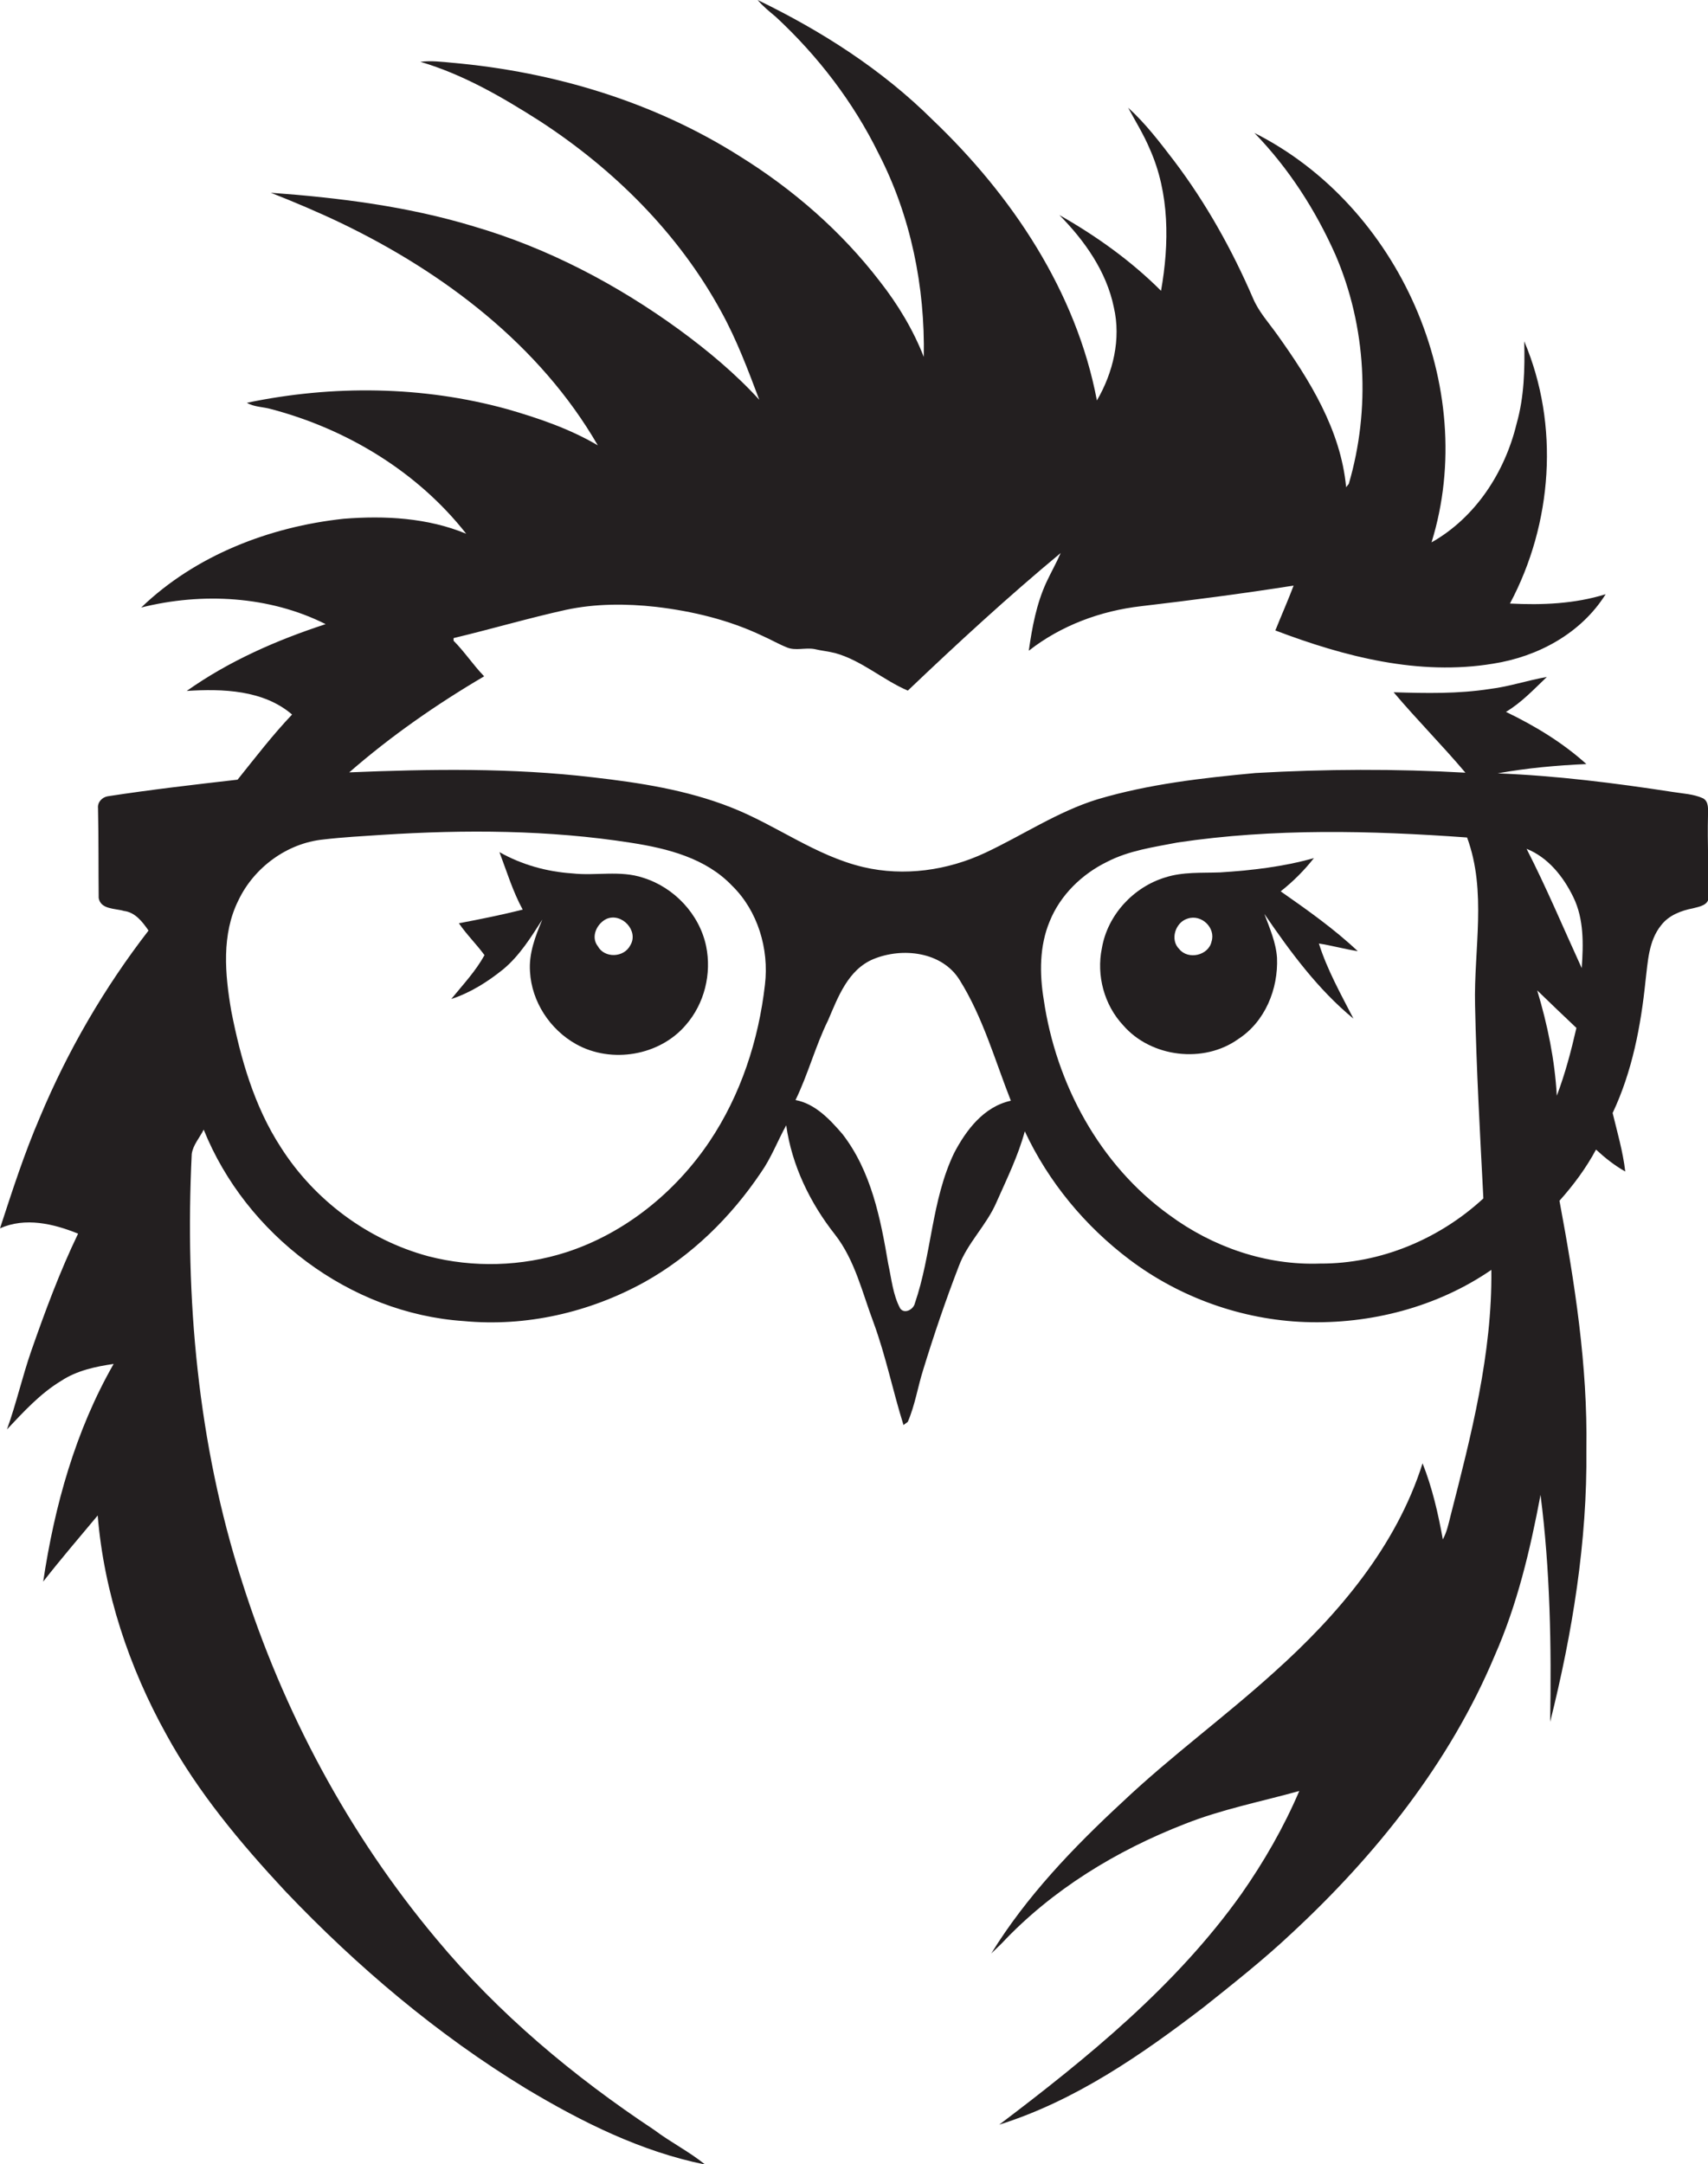 <?xml version="1.0" encoding="utf-8"?>
<!-- Generator: Adobe Illustrator 19.2.0, SVG Export Plug-In . SVG Version: 6.00 Build 0)  -->
<svg version="1.1" id="Layer_1" xmlns="http://www.w3.org/2000/svg" xmlns:xlink="http://www.w3.org/1999/xlink" x="0px" y="0px"
	 viewBox="0 0 514 651.2" enable-background="new 0 0 514 651.2" xml:space="preserve">
<g>
	<path fill="#231F20" d="M514,245.3c0-1.8,0.3-4.1-1.5-5.1c-2.9-1.3-6-1.4-9.1-1.9c-17.5-2.7-35-4.9-52.7-5.6
		c8.8-1.6,17.7-2.4,26.7-2.8c-7.2-6.5-15.5-11.5-24.2-15.7c4.7-2.8,8.4-6.8,12.3-10.5c-5.8,1-11.3,2.9-17.1,3.6
		c-9.6,1.5-19.3,1.3-29,1c7,8.3,14.6,15.9,21.6,24.2c-21-1.2-42.2-1.1-63.2,0.1c-16,1.5-32,3.3-47.5,7.9
		c-12,3.7-22.5,10.8-33.8,16.1c-11.3,5.3-24.4,7.2-36.7,4.3c-14.4-3.4-26.3-12.7-39.9-18c-13.2-5.2-27.4-7.4-41.4-9
		c-24.4-2.9-49-2.5-73.4-1.5c12.5-10.9,26.3-20.5,40.6-28.9c-3.3-3.4-5.9-7.4-9.2-10.7c0-0.2,0-0.6,0-0.8c11.3-2.7,22.5-6,33.8-8.5
		c8.9-1.9,18.1-1.9,27.1-0.9c11,1.3,21.9,3.9,32,8.7c2.5,1.1,4.9,2.5,7.4,3.5c2.6,1.1,5.5,0,8.3,0.5c2.1,0.5,4.2,0.7,6.2,1.2
		c8,2.2,14.4,8.1,21.9,11.3c14.9-14.2,30.1-28.2,46-41.4c-1.3,3-2.9,5.8-4.3,8.8c-3,6.5-4.3,13.6-5.3,20.6
		c9.7-7.6,21.6-12,33.8-13.4c15.3-1.8,30.7-3.8,45.9-6.2c-1.7,4.5-3.7,9-5.5,13.5c20.8,7.9,43.2,13.7,65.5,10
		c13.5-2.1,26.5-9.1,33.9-20.9c-9.3,2.9-19.1,3.3-28.8,2.8c12.8-24,15-53.7,4.3-78.9c0.2,8.3,0,16.7-2.3,24.8
		c-3.5,14.5-12.3,28.2-25.6,35.7c14.5-46.8-9.8-101.3-53.3-123.2c10.3,10.6,18.4,23.2,24.4,36.7c9.3,21.6,10.6,46.4,4,68.9
		c-0.2,0.3-0.6,0.7-0.8,1c-1.6-17.2-11-32.3-20.8-46c-2.5-3.5-5.5-6.8-7.2-10.8c-6.3-14.6-14.1-28.6-23.7-41.3
		c-4.3-5.6-8.6-11.3-13.9-16.1c2.2,4.1,4.7,8.1,6.5,12.4c6,13.4,5.9,28.5,3.4,42.7c-9-9-19.5-16.5-30.6-22.8
		c7.6,7.7,14.2,17,16.4,27.8c2.2,9.5-0.2,19.6-5.1,28c-6.2-32.8-25.6-61.7-49.4-84.4C265.4,20.9,247.2,9.3,228,0
		c1.6,1.9,3.6,3.5,5.5,5.1c12.6,11.7,23.3,25.6,30.9,41.1c9.7,18.8,14,40.1,13.6,61.2c-3.2-8.2-7.8-15.8-13.2-22.7
		c-11.6-15.1-26.1-27.7-42.2-37.7c-25.9-16.4-56-25.4-86.4-28.1c-3.2-0.3-6.4-0.7-9.7-0.3c12.9,3.8,24.6,10.6,35.9,17.8
		c22.3,14.5,41.8,33.8,54.6,57.3c4.7,8.5,8.1,17.6,11.5,26.6c-7.2-7.9-15.5-14.8-24.1-21.1c-18.7-13.6-39.6-24.6-61.9-31.1
		c-19.8-6-40.4-8.6-61-10.1c7.1,2.8,14.2,5.8,21.1,9.1c31,14.9,59.9,36.8,77.3,66.9c-8.5-5-17.9-8.2-27.3-10.9
		c-25.4-7-52.5-7.3-78.3-1.9c2.2,1.3,4.9,1.2,7.3,1.9c22.8,6,44.1,18.9,58.7,37.5c-11.6-4.8-24.5-5.5-36.9-4.5
		c-22.3,2.4-44.6,11-60.9,26.7c18.3-4.6,38.6-3.5,55.5,5c-14.7,4.8-29.1,11.1-41.8,20.1c10.8-0.7,23.1-0.3,31.7,7.1
		c-5.9,6.2-11.1,13-16.4,19.6c-13.1,1.5-26.1,3-39.1,5c-1.7,0.3-3.1,1.8-2.9,3.6c0.2,9,0.1,18,0.2,27c0.6,3.5,5,3.1,7.6,3.9
		c3.4,0.4,5.6,3.3,7.4,5.9c-13.3,17.2-24.3,36.1-32.7,56.2C7.3,347.1,3.7,358.3,0,369.6c7.6-3.4,16.1-1.4,23.5,1.6
		c-5.5,11.4-9.9,23.3-14.1,35.3c-2.7,7.8-4.5,15.8-7.3,23.6c5-5.3,10-10.8,16.3-14.6c4.7-3.1,10.3-4.3,15.8-5.1
		c-11.5,20.1-17.8,42.7-21.2,65.5c5.3-6.8,10.9-13.3,16.4-19.9c1.9,23.1,9.4,45.6,20.6,65.8c9.5,17.4,22.3,32.7,35.8,47.2
		c21.6,22.7,45.8,43.2,72.6,59.5c16.7,10,34.5,18.9,53.8,22.8c-4.8-3.9-10.4-6.7-15.3-10.4c-24.3-16.1-46.9-35-65.6-57.5
		c-26.4-31.5-46.1-68.4-58.5-107.6c-13.3-41.4-17.2-85.3-15.1-128.6c0.4-2.7,2.4-4.9,3.6-7.3c12.7,31.6,44,55.3,78.2,57.6
		c18.8,1.8,37.9-2.6,54.4-11.7c14.2-7.9,26.1-19.6,35.1-33c3.1-4.4,5-9.5,7.6-14.2c1.7,12.1,7.2,23.4,14.7,32.9
		c6,7.7,8.2,17.5,11.6,26.5c3.7,10.1,5.8,20.6,9,30.8c0.3-0.3,1-0.7,1.3-1c2.2-5.1,3-10.6,4.7-15.9c3.2-10.4,6.7-20.7,10.6-30.8
		c2.6-7.1,8.4-12.4,11.4-19.4c3.1-7,6.5-13.9,8.5-21.3c7.1,15.2,18.1,28.5,31.5,38.6c15.1,11.4,33.8,18.1,52.8,18.8
		c19.7,0.7,39.8-4.5,56.1-15.7c0.3,25.2-6.1,49.9-12.3,74.1c-0.6,2.4-1.1,4.8-2.3,7c-1.4-7.8-3.2-15.6-6.1-22.9
		c-7.9,25-25.4,45.6-44.6,62.8c-14.9,13.5-31.1,25.3-45.7,39.1c-14.8,13.7-28.9,28.4-39.5,45.6c1-1,2.1-2,3.1-3
		c15.2-16.2,34.6-28,55.2-36c11.1-4.4,22.9-6.7,34.4-9.9c-4.7,11-10.7,21.4-17.5,31.1c-19.6,27.5-46.1,49.1-72.8,69.3
		c22.9-7.2,42.8-21,61.6-35.4c8.9-7.1,17.9-14.2,26.2-22c25.5-23.6,47.8-51.5,61.3-83.7c6.8-15.4,10.7-31.9,13.8-48.4
		c2.9,22.6,3.3,45.5,2.9,68.3c6.7-26.8,11.2-54.3,10.9-82c0.4-25.2-3.5-50.1-8.1-74.8c4.2-4.7,8-9.8,11-15.4
		c2.7,2.5,5.6,4.8,8.8,6.6c-0.7-6-2.4-11.8-3.8-17.6c5.9-12.5,8.5-26.2,9.9-39.8c0.7-5.7,0.9-12,4.7-16.7c2.3-3,6-4.4,9.6-5.1
		c1.9-0.5,4.6-0.9,4.7-3.3C514.2,261.9,513.8,253.6,514,245.3z M230.2,296.3c-1.9,16.7-7.3,33.2-16.7,47.2
		c-10.3,15.3-25.5,27.6-43.1,33.3c-13.4,4.3-28,4.7-41.5,1.2c-18.2-4.9-34.3-16.9-44.4-32.8c-8-12.3-12.1-26.7-14.9-41
		c-1.9-11-3-23.1,2.2-33.4c4.7-9.8,14.6-17.1,25.5-18.2c5.9-0.7,11.8-1,17.7-1.4c25-1.6,50.2-1.5,75,2.4
		c10.9,1.7,22.4,4.6,30.3,12.9C228,274,231.5,285.5,230.2,296.3z M287.1,347c-6.8,14.2-6.7,30.4-11.8,45.2c-0.4,1.8-3.1,3.3-4.4,1.5
		c-2.2-4.1-2.6-8.9-3.6-13.4c-2.3-13.6-5.1-27.9-13.8-39.1c-3.8-4.4-8.2-9.1-14.1-10.2c3.8-7.8,6-16.3,9.8-24c3-7,6-15.2,13.6-18.4
		c8.7-3.6,20.7-2.3,26,6.3c7,11.2,10.6,24.1,15.4,36.3C296,333,290.7,340.1,287.1,347z M397.3,380.2c-16.3,0.6-32.4-5-45.4-14.6
		c-21-15.1-34.1-39.5-37.8-64.8c-1.3-7.9-1.3-16.2,1.8-23.6c3.2-7.9,9.7-14.2,17.3-17.9c6.6-3.4,14-4.4,21.2-5.8
		c28.8-4.3,58.2-3.6,87.1-1.5c6,16.3,2,33.6,2.4,50.4c0.4,19.4,1.5,38.8,2.5,58.2C433.2,372.8,415.4,380.3,397.3,380.2z
		 M468.5,329.7c-0.6-10.8-2.8-21.4-5.9-31.7c3.9,3.8,7.9,7.6,11.8,11.3C472.8,316.3,471,323.1,468.5,329.7z M476,291.3
		c-5.5-12-10.6-24.2-16.6-35.9c6.5,2.6,11.1,8.4,14.1,14.6C476.7,276.6,476.5,284.1,476,291.3z"/>
	<path fill="#231F20" d="M193.5,264.1c-6.9-2.3-14.2-0.5-21.3-1.3c-7.6-0.5-15.2-2.6-21.9-6.4c2.2,5.8,4,11.8,7,17.3
		c-6.4,1.6-12.8,2.9-19.2,4.1c2.3,3.4,5.3,6.3,7.7,9.6c-2.7,4.9-6.5,8.9-10,13.2c5.8-1.9,11-5.2,15.7-9c4.9-4.1,8.3-9.6,11.7-14.9
		c-2.1,5-4.1,10.2-3.7,15.7c0.5,9,6,17.4,13.9,21.8c10.6,5.9,25.1,3.5,33-5.8c5.6-6.4,7.8-15.4,6.1-23.7
		C210.5,275.1,202.9,267,193.5,264.1z M189.7,284.4c-1.9,3.8-7.8,4-9.8,0.3c-2.2-2.8-0.3-6.8,2.6-8.2
		C187.1,274.5,192.3,280.1,189.7,284.4z"/>
	<path fill="#231F20" d="M385.4,268.2c3.7-2.9,7.1-6.3,10-10c-9.2,2.6-18.7,3.7-28.2,4.3c-5.5,0.2-11.2-0.2-16.5,1.5
		c-9.6,2.9-17.4,11.3-19.1,21.3c-1.7,8.2,0.7,17.1,6.4,23.2c8.4,9.7,24.3,11.6,34.7,4.1c8-5.2,12-15,11.6-24.4
		c-0.3-4.6-2.2-8.9-3.8-13.2c7.8,11.4,16.1,22.7,26.8,31.5c-3.8-7.4-7.9-14.7-10.4-22.6c3.9,0.6,7.8,1.7,11.7,2.3
		C401.5,279.5,393.4,273.8,385.4,268.2z M364.6,283.3c-0.9,4.2-7,5.6-9.7,2.3c-2.9-2.8-1.2-8.1,2.5-9.2
		C361.6,275,365.9,279.2,364.6,283.3z"/>
</g>
</svg>

